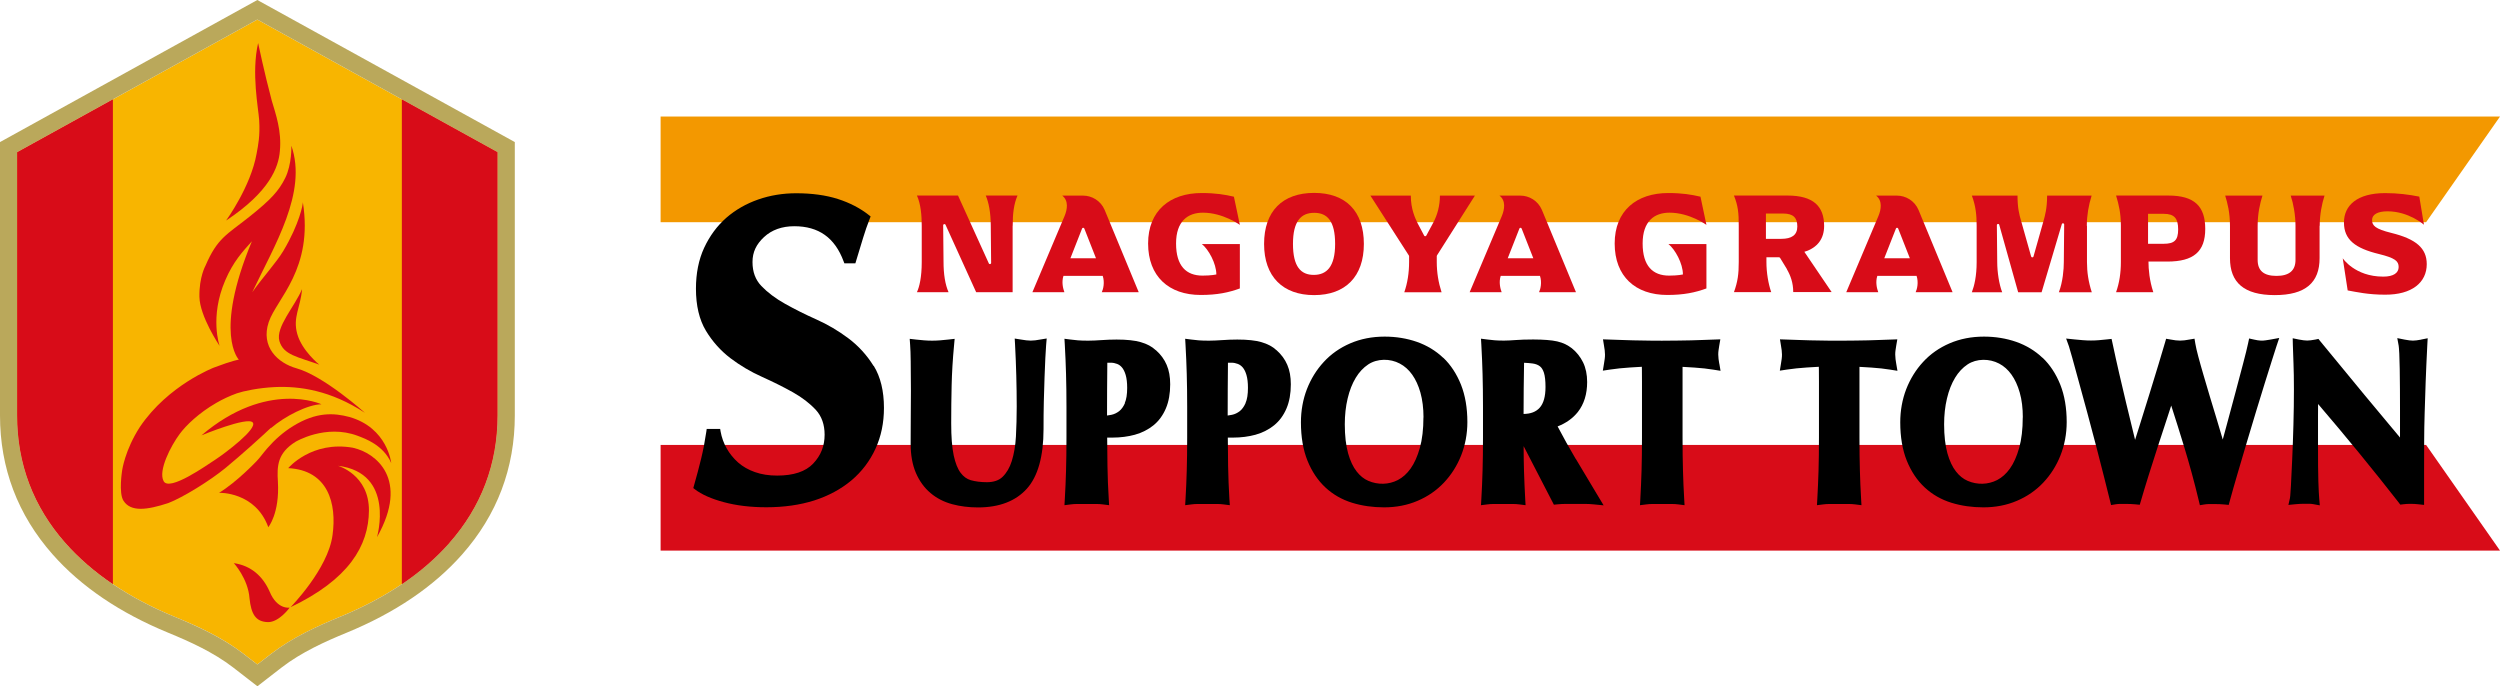 <?xml version="1.0" encoding="UTF-8"?>
<svg id="_レイヤー_2" data-name="レイヤー 2" xmlns="http://www.w3.org/2000/svg" viewBox="0 0 348.77 95.73">
  <defs>
    <style>
      .cls-1, .cls-2, .cls-3, .cls-4, .cls-5 {
        stroke-width: 0px;
      }

      .cls-2 {
        fill: #f8b500;
      }

      .cls-3 {
        fill: #d80c18;
      }

      .cls-4 {
        fill: #baa85b;
      }

      .cls-5 {
        fill: #f39800;
      }
    </style>
  </defs>
  <g id="_ロゴ" data-name="ロゴ">
    <g>
      <g>
        <g>
          <path class="cls-2" d="M47.41,86.06c6.41-2.63,11.54-6.1,15.26-10.31,4.47-5.06,6.74-11.05,6.74-17.8V21.23L35.9,2.73,2.39,21.23v36.72c0,6.75,2.27,12.74,6.74,17.8,3.72,4.21,8.85,7.68,15.26,10.31,3.07,1.26,6.6,2.85,9.59,5.16.3.23,1.06.82,1.06.82l.86.66.86-.66s.76-.59,1.06-.82c2.99-2.3,6.53-3.9,9.59-5.16Z"/>
          <path class="cls-4" d="M35.9,2.73l33.51,18.5v36.72c0,6.75-2.27,12.74-6.74,17.8-3.72,4.21-8.85,7.68-15.26,10.31-3.07,1.26-6.6,2.85-9.59,5.16-.3.23-1.06.82-1.06.82l-.86.66-.86-.66s-.76-.59-1.06-.82c-2.99-2.3-6.53-3.9-9.59-5.16-6.41-2.63-11.54-6.1-15.26-10.31-4.47-5.06-6.74-11.05-6.74-17.8V21.23L35.9,2.73M0,19.82v38.13c0,7.35,2.47,13.88,7.34,19.39,3.96,4.49,9.4,8.17,16.15,10.94,2.92,1.2,6.28,2.71,9.04,4.84.22.17,1.91,1.48,1.91,1.48l1.47,1.14,1.47-1.14s1.61-1.25,1.91-1.48c2.76-2.13,6.12-3.64,9.04-4.84,6.75-2.77,12.19-6.45,16.15-10.94,4.87-5.51,7.34-12.04,7.34-19.39V19.82L35.9,0,0,19.82Z"/>
        </g>
        <path class="cls-3" d="M62.67,75.76c4.47-5.06,6.74-11.05,6.74-17.8V21.23l-13.35-7.37v67.64c2.55-1.72,4.76-3.64,6.62-5.74Z"/>
        <path class="cls-3" d="M2.39,21.23v36.72c0,6.75,2.27,12.74,6.74,17.8,1.86,2.1,4.07,4.02,6.62,5.74V13.86l-13.35,7.37Z"/>
      </g>
      <g>
        <path class="cls-3" d="M41.98,29.11s0-.02,0-.02c0,0,0,.01,0,.02Z"/>
        <path class="cls-3" d="M37.62,82.54c-.94-2.14-2.58-3.63-5-3.98,0,0,1.99,2.16,2.19,4.91.23,2.2.85,3.28,2.58,3.32,1.55.02,3.02-2.02,3.02-2.02,0,0-1.74.31-2.79-2.23Z"/>
        <path class="cls-3" d="M42.14,40.33c-1,2.41-3.72,5.3-3.16,7.25.56,1.95,2.56,2.2,5.56,3.29,0,0-2.42-1.94-3.07-4.28-.65-2.35.45-3.63.67-6.26Z"/>
        <path class="cls-3" d="M37.42,73.56s1.61-1.9,1.35-6.36c-.14-2.22-.06-3.98,2.45-5.56,0,0,4.2-2.53,8.68-.84,1.03.39,3.58,1.28,4.68,3.8,0,0-.5-4.91-5.84-6.43-2.15-.57-4.59-.73-7.83,1.26-1.36.83-2.57,1.9-3.63,3.12-.69.8-.97,1.25-1.5,1.8,0,0-2.76,2.92-5.22,4.4,0,0,5.07-.19,6.88,4.82Z"/>
        <path class="cls-3" d="M49.28,62.47c-5.82-1.04-9.07,2.84-9.07,2.84,5.56.28,6.8,4.94,6.18,9.35-.62,4.73-5.86,10.05-5.86,10.05,8.12-3.87,10.91-8.56,10.94-13.49.02-5.02-4.33-6.24-4.33-6.24,8.07.99,5.45,9.97,5.45,9.97,4.6-8.12-.19-11.79-3.31-12.47Z"/>
        <path class="cls-3" d="M31.57,30.75c6.07-4.03,7.28-7.44,7.47-9.63.28-2.85-.58-5.21-1.13-7.09-1.03-3.87-1.9-8.02-1.9-8.02-.96,4.18.04,9.07.15,10.78.13,2.17-.14,3.45-.36,4.63-.81,4.61-4.24,9.32-4.24,9.32Z"/>
        <path class="cls-3" d="M37.82,59.71c1.92-1.64,5.13-3.29,7.03-3.31,0,0-7.56-3.48-16.75,4.34,0,0,6.45-2.67,7.16-1.8.71.87-3.91,4.33-5.2,5.17-1.29.84-6.43,4.49-7.23,3.02-.8-1.46,1.01-4.93,2.23-6.58.89-1.21,2.7-2.95,5.11-4.34h0c.88-.51,1.85-.97,2.88-1.34.87-.3,2.99-.76,5.28-.87h0s0,0,0,0c3.47-.16,7.8.46,12.58,3.59,0,0-5.72-5.14-9.55-6.21-2.6-.73-5.03-2.99-3.87-6.45,1.1-3.27,6.25-7.37,4.76-16.73.03.25-.46,3-2.71,6.78-.97,1.63-2.81,3.61-4.35,5.79,3.1-6.56,7.72-13.93,5.46-20.44,0,0,.09,2.6-.87,4.52-.87,1.74-1.92,2.95-5.03,5.42-3.11,2.47-4.43,2.94-6.08,6.79,0,0-.9,1.59-.85,4.34.04,2.74,2.82,6.86,2.82,6.86,0,0-1.44-4,.79-9.17,1.12-2.6,2.39-3.96,3.71-5.43-5.38,12.93-1.82,16.51-1.82,16.51h0s-.87.12-3.43,1.09c0,0-6.41,2.42-10.38,8.31-2.09,3.23-2.47,6.05-2.47,6.05,0,0-.52,3.19.2,4.26,0,0,0,0,0,0,1.01,1.54,3.2,1.3,6.24.3,2.03-.78,5.84-3.13,8.02-4.93,2.18-1.8,4.74-4.11,6.31-5.58Z"/>
      </g>
    </g>
    <g>
      <polygon class="cls-5" points="338.46 31 348.77 16.26 92.16 16.26 92.16 31 338.46 31"/>
      <polygon class="cls-3" points="338.46 62.07 348.77 76.81 92.16 76.81 92.16 62.07 338.46 62.07"/>
      <path class="cls-1" d="M121.87,51.05c-.93-1.5-2.11-2.8-3.51-3.85-1.38-1.04-2.89-1.93-4.48-2.64-1.55-.69-3.02-1.43-4.36-2.18-1.32-.74-2.43-1.57-3.3-2.48-.83-.87-1.24-1.96-1.24-3.35s.53-2.47,1.61-3.48c1.08-1,2.5-1.51,4.22-1.51,3.4,0,5.66,1.6,6.88,4.9l.11.28h1.53l1.09-3.59c.25-.84.57-1.74.92-2.65l.12-.3-.25-.2c-1.2-.95-2.66-1.71-4.32-2.24-1.66-.53-3.62-.8-5.82-.8-1.85,0-3.63.29-5.29.87-1.67.58-3.17,1.44-4.45,2.55-1.28,1.12-2.32,2.53-3.09,4.18-.77,1.66-1.15,3.58-1.15,5.72,0,2.36.47,4.33,1.39,5.86.91,1.51,2.06,2.79,3.42,3.83,1.35,1.02,2.83,1.9,4.42,2.61,1.55.7,3,1.42,4.3,2.15,1.28.72,2.36,1.55,3.21,2.47.8.88,1.21,2.04,1.21,3.44,0,1.58-.52,2.91-1.6,4.04-1.05,1.11-2.74,1.67-5.02,1.67-1.15,0-2.19-.16-3.11-.49-.91-.32-1.69-.77-2.33-1.33-.64-.57-1.18-1.23-1.6-1.97-.42-.74-.7-1.53-.85-2.36l-.06-.36h-1.88l-.05.37c-.2,1.35-.44,2.61-.72,3.76-.28,1.15-.62,2.44-1.02,3.84l-.08.28.23.18c.92.71,2.28,1.32,4.04,1.79,1.74.47,3.73.71,5.93.71,2.44,0,4.68-.32,6.67-.95,1.99-.64,3.73-1.58,5.18-2.79,1.45-1.22,2.58-2.71,3.37-4.43.79-1.72,1.18-3.63,1.18-5.69,0-2.36-.48-4.33-1.42-5.86Z"/>
      <g>
        <path class="cls-1" d="M264.44,50.07c-.02-.2-.04-.4-.04-.6s.01-.4.04-.6c.03-.22.06-.44.1-.66l.15-.87-2.53.09c-.5.02-1.01.04-1.54.05l-1.75.03c-.63.01-1.4.02-2.28.02s-1.65,0-2.28-.02l-1.77-.03c-.54-.01-1.06-.03-1.58-.05-.52-.02-1.11-.04-1.76-.06l-.88-.03.14.87c.04.22.07.44.1.66.02.2.04.4.04.6s-.01.4-.04.6c-.03.22-.06.44-.1.66l-.16.98.98-.15c.41-.06.85-.12,1.34-.17.49-.05.96-.09,1.43-.12.47-.03.91-.06,1.33-.08.13,0,.25-.01.36-.02,0,.11,0,.24.01.38,0,.5.01,1.05.01,1.65v7.85c0,1.72-.02,3.27-.06,4.61-.04,1.34-.1,2.67-.17,3.95l-.05.87.86-.11c.29-.04.61-.06.96-.06h2.57c.35,0,.67.02.96.06l.86.11-.05-.87c-.08-1.29-.13-2.62-.17-3.95-.04-1.34-.06-2.89-.06-4.61v-9.51c0-.13,0-.25,0-.36.11,0,.23,0,.35.02.41.02.85.05,1.32.08.46.03.92.07,1.38.12.46.05.88.11,1.25.17l1,.16-.17-.99c-.04-.22-.07-.44-.1-.66Z"/>
        <path class="cls-1" d="M284.95,49.92c-1.04-.99-2.28-1.74-3.68-2.23-1.38-.48-2.9-.73-4.49-.73-1.75,0-3.36.32-4.8.94-1.44.62-2.68,1.49-3.69,2.59-1.01,1.09-1.8,2.37-2.36,3.81-.55,1.44-.83,2.99-.83,4.62,0,2.05.31,3.85.91,5.34.61,1.51,1.45,2.77,2.5,3.74,1.05.98,2.31,1.7,3.73,2.14,1.39.43,2.88.64,4.45.64,1.69,0,3.26-.3,4.68-.91,1.42-.6,2.66-1.46,3.68-2.54,1.02-1.08,1.83-2.35,2.4-3.79.57-1.44.87-3.01.87-4.66,0-1.96-.3-3.72-.89-5.21-.6-1.5-1.43-2.77-2.47-3.76ZM282.19,58.23c0,1.64-.17,3.08-.5,4.26-.33,1.17-.76,2.14-1.29,2.88-.51.72-1.11,1.25-1.78,1.6-1.28.65-2.78.69-4.12.11-.61-.26-1.16-.7-1.63-1.31-.49-.62-.89-1.47-1.19-2.53-.3-1.08-.46-2.44-.46-4.04,0-1.28.13-2.5.4-3.62.26-1.1.64-2.07,1.13-2.88.47-.78,1.06-1.41,1.74-1.86,1.27-.84,3.05-.83,4.4-.12.67.35,1.25.87,1.72,1.53.49.68.88,1.53,1.16,2.52.29,1.01.43,2.18.43,3.46Z"/>
        <path class="cls-1" d="M316.06,47.48h0c-.42.06-.84.07-1.58-.1l-.71-.16-.15.71c-.13.6-.35,1.52-.68,2.76-.32,1.23-.68,2.59-1.08,4.08l-1.24,4.61c-.18.67-.36,1.32-.53,1.95,0,0,0,0,0-.02-.27-.92-.56-1.9-.87-2.93-.31-1.02-.63-2.06-.94-3.1-.31-1.04-.61-2.04-.88-2.98-.27-.94-.52-1.79-.72-2.56-.2-.75-.34-1.35-.41-1.78l-.12-.71-.71.12c-.24.04-.47.08-.69.11-.39.05-.84.05-1.23,0-.22-.03-.45-.07-.69-.11l-.64-.11-.18.62c-.21.73-.5,1.71-.88,2.95-.38,1.24-.8,2.6-1.25,4.08-.46,1.47-.93,2.98-1.41,4.52l-.61,1.93-1.25-5.15c-.33-1.37-.66-2.76-.98-4.17-.32-1.41-.63-2.78-.91-4.12l-.14-.64-.65.07c-.37.04-.75.08-1.13.11-.74.06-1.44.06-2.21,0-.4-.03-.8-.07-1.21-.11l-1.14-.12.39,1.08c.04.11.15.47.47,1.62.25.91.55,2.02.91,3.32.36,1.3.75,2.72,1.17,4.28.42,1.56.83,3.1,1.23,4.63.4,1.53.77,2.97,1.11,4.33.34,1.36.62,2.47.83,3.32l.16.65.66-.11c.2-.03.41-.05.62-.05h.74c.51,0,.98.02,1.39.06l.59.06.17-.57c.3-1.04.66-2.23,1.08-3.57.42-1.34.85-2.69,1.3-4.07.45-1.38.89-2.73,1.33-4.06.18-.54.35-1.07.51-1.57.62,1.91,1.21,3.81,1.78,5.67.76,2.5,1.46,5.04,2.06,7.57l.16.66.67-.11c.2-.03.41-.05.62-.05h.74c.51,0,.98.02,1.39.06l.6.06.16-.59c.3-1.11.66-2.36,1.07-3.76.41-1.4.83-2.83,1.27-4.3.44-1.46.87-2.92,1.31-4.36.44-1.44.85-2.77,1.23-4,.38-1.22.71-2.28,1-3.18.28-.89.49-1.54.62-1.94l.39-1.16-1.2.22c-.22.04-.43.08-.64.1Z"/>
        <path class="cls-1" d="M337.77,47.38c-.48.09-.87.14-1.15.14s-.66-.05-1.14-.14l-1.04-.21.19,1.04c.02.1.05.39.09,1.13.03.6.05,1.31.06,2.14l.03,2.75c0,.99.01,2,.01,3.02v3.79c-1.69-2.01-3.34-3.99-4.96-5.95-2.02-2.45-4.07-4.94-6.15-7.47l-.27-.34-.42.09c-.48.09-.87.14-1.15.14s-.66-.05-1.14-.14l-.88-.18.02.9c.02.76.05,1.63.09,2.61.04.99.06,2.2.06,3.61,0,1.55-.02,3.22-.07,4.96-.05,1.72-.1,3.32-.17,4.79-.07,1.47-.13,2.72-.18,3.74-.08,1.39-.12,1.64-.13,1.67l-.22.97,1-.1c.41-.04.83-.06,1.24-.06h.66c.19,0,.37.02.55.05l.93.17-.08-.94c-.02-.22-.04-.52-.06-.9-.02-.38-.04-.88-.06-1.48-.02-.6-.03-1.34-.04-2.21,0-.88-.01-1.94-.01-3.19v-3.64c0-.6,0-1.19.01-1.78,3.93,4.59,7.7,9.2,11.22,13.71l.25.33.41-.05c.58-.08,1.41-.08,2.11,0l.8.09v-4.57c0-1.51,0-2.92.01-4.25,0-1.32.03-2.66.07-4.02.04-1.36.09-2.81.14-4.34.06-1.53.13-3.25.23-5.15l.05-.92-.91.18Z"/>
      </g>
      <g>
        <path class="cls-1" d="M144.4,47.48c-.4.05-.79.05-1.21,0-.24-.03-.49-.07-.75-.11l-.88-.14.05.89c.08,1.45.13,2.89.17,4.3.04,1.43.06,2.88.06,4.3s-.04,2.84-.11,4.18c-.07,1.28-.27,2.43-.58,3.42-.29.93-.73,1.67-1.29,2.21-.5.49-1.24.74-2.18.74-.86,0-1.61-.1-2.25-.28-.55-.16-1.02-.5-1.41-1.02-.42-.55-.74-1.37-.97-2.43-.24-1.12-.35-2.62-.35-4.47s.02-3.6.06-5.31c.04-1.72.15-3.61.34-5.61l.08-.88-.88.1c-.37.04-.76.08-1.15.11-.76.06-1.47.06-2.23,0-.39-.03-.77-.07-1.15-.11l-.86-.1.06.86c.04.51.07,1.29.08,2.31.02,1.04.03,2.41.03,4.1,0,.56,0,1.1-.01,1.62,0,.53-.01,1.08-.01,1.65s0,1.17-.01,1.83c-.01.66-.01,1.42-.01,2.26,0,1.58.25,2.95.73,4.07.49,1.13,1.17,2.08,2.04,2.81.86.73,1.88,1.25,3.03,1.56,1.11.3,2.32.45,3.6.45,2.96,0,5.25-.88,6.81-2.61,1.54-1.71,2.33-4.51,2.33-8.32,0-1.35.01-2.64.04-3.86.03-1.22.06-2.34.1-3.35.04-1.01.08-1.9.11-2.67.04-.76.08-1.37.11-1.83l.08-.93-.92.15c-.24.04-.47.08-.69.11Z"/>
        <path class="cls-1" d="M161.23,48.85c-.52-.5-1.22-.87-2.09-1.12-.82-.24-1.96-.36-3.37-.36-.7,0-1.42.03-2.15.08-1.21.09-2.4.1-3.24.03-.37-.03-.71-.07-1.02-.11l-.86-.11.05.87c.08,1.36.13,2.72.17,4.04.04,1.34.06,2.89.06,4.61v4.27c0,1.72-.02,3.27-.06,4.61-.04,1.33-.09,2.66-.17,3.95l-.05.87.87-.11c.29-.04.61-.06.96-.06h2.57c.35,0,.67.02.96.06l.87.11-.05-.87c-.09-1.5-.16-3.05-.18-4.6-.02-1.32-.04-2.63-.04-3.96h.73c1.12,0,2.18-.14,3.13-.4.99-.28,1.86-.72,2.59-1.31.75-.61,1.33-1.4,1.74-2.37.4-.94.6-2.07.6-3.36,0-1.03-.16-1.94-.49-2.7-.32-.76-.83-1.46-1.51-2.06ZM156.94,56.24c-.22.49-.49.87-.81,1.12-.33.25-.69.43-1.09.51-.2.04-.4.07-.6.1,0-1.21,0-2.41.01-3.61,0-1.23.02-2.49.03-3.76h.48c.31,0,.61.06.89.17.26.1.49.27.68.5.21.25.38.6.51,1.04.14.48.21,1.08.21,1.8,0,.9-.11,1.61-.34,2.13Z"/>
        <path class="cls-1" d="M178.07,48.85c-.52-.5-1.23-.87-2.09-1.12-.82-.24-1.96-.36-3.37-.36-.7,0-1.42.03-2.15.08-1.21.09-2.4.1-3.24.03-.37-.03-.71-.07-1.02-.11l-.86-.11.05.87c.08,1.35.13,2.72.17,4.04.04,1.34.06,2.89.06,4.61v4.27c0,1.72-.02,3.27-.06,4.61-.04,1.33-.09,2.66-.17,3.95l-.05.87.87-.11c.29-.04.61-.06.96-.06h2.57c.35,0,.67.02.96.06l.87.11-.06-.87c-.09-1.49-.15-3.04-.18-4.6-.02-1.32-.04-2.63-.04-3.96h.73c1.12,0,2.18-.14,3.13-.4.99-.28,1.86-.72,2.59-1.31.75-.61,1.33-1.4,1.74-2.37.4-.94.6-2.07.6-3.36,0-1.03-.16-1.94-.49-2.7-.32-.76-.83-1.46-1.51-2.06ZM173.77,56.24c-.22.49-.49.87-.81,1.12-.33.25-.69.43-1.09.51-.2.04-.4.07-.6.1,0-1.21,0-2.41.01-3.61,0-1.23.02-2.49.03-3.76h.49c.31,0,.61.06.89.17.26.1.49.27.69.5.21.25.38.6.51,1.04.14.48.21,1.08.21,1.8,0,.9-.11,1.61-.34,2.13Z"/>
        <path class="cls-1" d="M201.34,49.92c-1.04-.99-2.28-1.74-3.68-2.23-1.38-.48-2.9-.73-4.49-.73-1.75,0-3.36.32-4.8.94-1.44.62-2.68,1.49-3.69,2.59-1.01,1.09-1.8,2.37-2.36,3.81-.55,1.44-.83,2.99-.83,4.62,0,2.05.31,3.85.91,5.34.61,1.51,1.45,2.76,2.5,3.74,1.05.98,2.31,1.7,3.73,2.14,1.39.43,2.88.64,4.45.64,1.69,0,3.26-.3,4.68-.91,1.42-.6,2.66-1.46,3.68-2.54,1.02-1.08,1.83-2.35,2.4-3.79.57-1.44.87-3.01.87-4.66,0-1.96-.3-3.72-.89-5.21-.6-1.5-1.43-2.77-2.47-3.76ZM198.58,58.23c0,1.64-.17,3.08-.5,4.26-.33,1.17-.76,2.14-1.29,2.88-.51.72-1.11,1.25-1.78,1.6-1.27.65-2.78.69-4.12.11-.61-.26-1.16-.7-1.63-1.31-.49-.62-.89-1.47-1.19-2.53-.3-1.08-.46-2.44-.46-4.04,0-1.28.13-2.5.4-3.62.26-1.1.64-2.07,1.13-2.88.47-.78,1.06-1.41,1.74-1.86,1.27-.84,3.05-.84,4.4-.12.67.35,1.25.87,1.72,1.53.49.68.88,1.53,1.16,2.52.28,1.01.43,2.17.43,3.46Z"/>
        <path class="cls-1" d="M219.83,64.03c-.89-1.51-1.74-3.03-2.53-4.54,1.18-.46,2.12-1.13,2.82-2.01.86-1.09,1.3-2.5,1.3-4.18,0-1.05-.19-1.97-.57-2.75-.38-.77-.9-1.43-1.57-1.97-.28-.22-.59-.4-.9-.56-.33-.16-.71-.29-1.13-.39-.41-.09-.89-.16-1.43-.2-.54-.04-1.18-.07-1.91-.07-.99,0-1.83.03-2.5.08-1.11.09-2.09.1-2.92.03-.37-.03-.71-.07-1.02-.11l-.86-.11.05.87c.08,1.36.13,2.72.17,4.05.04,1.35.06,2.9.06,4.61v4.27c0,1.71-.02,3.26-.06,4.61-.04,1.32-.09,2.65-.17,3.95l-.05.87.87-.11c.29-.04.61-.06.96-.06h2.57c.35,0,.67.02.96.06l.86.11-.05-.87c-.07-1.28-.13-2.61-.17-3.95-.03-1.02-.05-2.16-.05-3.42l4.22,8.17.49-.05c.41-.04.82-.06,1.23-.06h2.58c.4,0,.81.02,1.21.06l1.43.14-.74-1.23c-1.05-1.74-2.09-3.49-3.14-5.25ZM215.61,53.99c0,1.32-.27,2.29-.81,2.89-.51.57-1.25.86-2.25.87,0-2.36.03-4.76.07-7.14.45.02.85.05,1.2.1.43.06.77.2,1.02.4.24.19.42.49.55.89.15.47.22,1.14.22,1.98Z"/>
        <path class="cls-1" d="M239.85,50.73c-.04-.22-.07-.44-.1-.66-.02-.2-.04-.4-.04-.6s.01-.4.04-.6c.03-.22.06-.44.1-.66l.15-.87-2.53.09c-.5.02-1.01.04-1.54.05l-1.75.03c-.63.01-1.4.02-2.28.02s-1.65,0-2.28-.02l-1.77-.03c-.54-.01-1.06-.03-1.58-.05-.52-.02-1.11-.04-1.76-.06l-.88-.03.14.87c.04.22.07.44.1.66.02.2.04.4.04.6s-.01.4-.04.6c-.03.22-.06.44-.1.66l-.16.98.98-.15c.41-.06.85-.12,1.34-.17.49-.05.96-.09,1.43-.12.47-.03.91-.06,1.33-.08.13,0,.25-.01.36-.02,0,.11,0,.24.01.38,0,.5.01,1.05.01,1.65v7.85c0,1.72-.02,3.27-.06,4.61-.04,1.34-.1,2.67-.17,3.95l-.05.87.87-.11c.29-.04.61-.06.96-.06h2.57c.35,0,.67.02.96.06l.86.11-.05-.87c-.08-1.29-.13-2.62-.17-3.95-.04-1.34-.06-2.89-.06-4.61v-9.51c0-.13,0-.25,0-.36.11,0,.23,0,.35.02.41.02.85.05,1.32.08.46.03.92.07,1.38.12.46.05.88.11,1.25.17l1,.16-.17-1Z"/>
      </g>
      <g>
        <path class="cls-3" d="M141.27,31.5v9.26h-5.09l-4.27-9.4c-.08-.17-.33-.11-.33.07l.05,5.08c0,1.73.23,3.19.7,4.25h-4.41c.34-.74.67-2.06.67-4.21v-5.06c0-1.39-.13-3.03-.67-4.21h5.73l4.3,9.47c.07.16.32.11.32-.07l-.05-5.19c0-1.82-.29-3.27-.7-4.21h4.43c-.52,1.2-.67,2.53-.67,4.21Z"/>
        <path class="cls-3" d="M153.86,38.49h-5.5c-.28.87-.06,1.75.13,2.27h-4.46l4.49-10.63c.38-.91.58-2.14-.33-2.84h2.92c1.2,0,2.45.7,3,2l4.75,11.47h-5.15c.2-.41.43-1.36.13-2.27ZM152.9,36.03l-1.63-4.15c-.06-.14-.26-.14-.31,0l-1.63,4.15h3.57Z"/>
        <path class="cls-3" d="M214.86,38.49h-5.5c-.28.87-.06,1.75.13,2.27h-4.46l4.49-10.63c.38-.91.58-2.14-.33-2.84h2.92c1.2,0,2.45.7,3,2l4.75,11.47h-5.15c.2-.41.43-1.36.13-2.27ZM213.91,36.03l-1.63-4.15c-.06-.14-.26-.14-.31,0l-1.63,4.15h3.57Z"/>
        <path class="cls-3" d="M267.4,38.49h-5.5c-.28.87-.06,1.75.13,2.27h-4.46l4.49-10.63c.38-.91.58-2.14-.33-2.84h2.92c1.2,0,2.45.7,3,2l4.75,11.47h-5.15c.2-.41.43-1.36.13-2.27ZM266.44,36.03l-1.63-4.15c-.06-.14-.26-.14-.31,0l-1.63,4.15h3.57Z"/>
        <path class="cls-3" d="M172.97,34.05v6.19c-1.56.57-3.16.91-5.46.91-4.46,0-7.34-2.6-7.34-7.18s3.06-7.04,7.47-7.04c1.99,0,3.25.22,4.5.51l.83,3.93s-2.35-1.7-5.15-1.7h0c-2.09,0-3.75,1.16-3.75,4.3s1.42,4.48,3.69,4.48c1.25,0,1.93-.16,1.93-.16,0-1.52-1.09-3.51-2.02-4.24h5.31Z"/>
        <path class="cls-3" d="M238.06,34.05v6.19c-1.56.57-3.16.91-5.46.91-4.46,0-7.34-2.6-7.34-7.18s3.06-7.04,7.47-7.04c1.99,0,3.25.22,4.5.51l.83,3.93s-2.35-1.7-5.15-1.7h0c-2.09,0-3.75,1.16-3.75,4.3s1.42,4.48,3.69,4.48c1.25,0,1.93-.16,1.93-.16,0-1.52-1.09-3.51-2.02-4.24h5.31Z"/>
        <path class="cls-3" d="M176.35,34.03c0-4.56,2.56-7.12,6.98-7.12s6.94,2.56,6.94,7.12-2.58,7.14-6.94,7.14-6.98-2.58-6.98-7.14ZM186.26,34.03c0-3.19-1.08-4.34-2.92-4.34s-2.96,1.16-2.96,4.34,1.1,4.32,2.9,4.32,2.98-1.14,2.98-4.32Z"/>
        <path class="cls-3" d="M200.89,27.29h0s4.87,0,4.87,0l-5.29,8.34s-.03.06-.03.09v.84c0,1.44.23,2.86.67,4.21h-5.2c.44-1.25.67-2.69.67-4.21v-.83s0-.05-.02-.07l-5.38-8.37h5.64c0,1.91.62,3.17.95,3.86l.91,1.72c.06.12.23.12.3,0l.93-1.73c.64-1.17.97-2.5.97-3.85Z"/>
        <path class="cls-3" d="M249.3,37.56l-.97-1.59s-.08-.08-.14-.08h-1.76v.66c0,1.49.27,3.06.67,4.21h-5.2c.53-1.47.67-2.53.67-4.21v-5.06c0-1.76-.09-2.77-.67-4.21h7.47c3.59,0,5.11,1.48,5.11,4.24,0,1.72-.87,3.04-2.76,3.61l3.81,5.62h-5.36c0-1.29-.37-2.3-.89-3.2ZM248.51,33.32c1.42,0,2.23-.51,2.23-1.72s-.55-1.81-1.97-1.81h-2.41v3.53h2.15Z"/>
        <path class="cls-3" d="M291.15,31.5v5.06c0,1.41.2,2.75.67,4.21h-4.59c.55-1.45.69-3.2.69-4.21l.05-5.24c0-.2-.28-.24-.33-.05l-2.82,9.5h-3.27l-2.64-9.41c-.05-.19-.33-.15-.33.05l.05,5.15c0,1.4.26,3.09.69,4.21h-4.23c.34-.88.67-2.24.67-4.21,0-2.27,0-5.06,0-5.06,0-1.5-.13-2.78-.67-4.21h6.37c0,1.75.25,2.64.47,3.42.17.62,1.06,3.75,1.43,5.07.05.17.28.17.33,0,.38-1.35,1.31-4.62,1.43-5.07.15-.56.47-1.59.47-3.42h6.21c-.43,1.37-.67,2.79-.67,4.21Z"/>
        <path class="cls-3" d="M300.41,40.76h-5.2c.45-1.27.67-2.66.67-4.21v-5.06c0-1.74-.28-2.92-.67-4.21h7.29c3.63,0,5.15,1.48,5.15,4.65s-1.62,4.56-5.3,4.56h-2.62c0,1.08.14,2.65.67,4.26ZM301.84,34.01c1.5,0,2.03-.49,2.03-2.01s-.53-2.17-1.99-2.17h-2.21v4.18h2.17Z"/>
        <path class="cls-3" d="M323.6,31.5v4.52c0,3.39-1.95,5.15-6.25,5.15s-6.25-1.76-6.25-5.15v-4.52c0-1.83-.35-3.2-.67-4.21h5.2c-.34,1.06-.67,2.53-.67,4.21v4.76c0,1.48.83,2.23,2.62,2.23s2.66-.75,2.66-2.23v-4.76c0-1.51-.31-3.16-.67-4.21h4.72c-.37,1.14-.67,2.64-.67,4.21Z"/>
        <path class="cls-3" d="M327.52,40.52l-.69-4.49s1.68,2.56,5.64,2.56c0,0,.02,0,.03,0,1.4,0,2.13-.51,2.13-1.34s-.51-1.26-2.74-1.81c-3.33-.81-4.89-2.01-4.89-4.4s1.85-4.1,5.74-4.1c1.79,0,3.31.2,4.77.49l.65,3.92s-2.12-1.87-5.09-1.87c-1.38,0-2.15.45-2.15,1.22s.45,1.24,2.68,1.79c3.45.85,4.95,2.13,4.95,4.36,0,2.56-2.07,4.28-5.82,4.26-2.35,0-3.98-.37-5.19-.59Z"/>
      </g>
    </g>
  </g>
</svg>